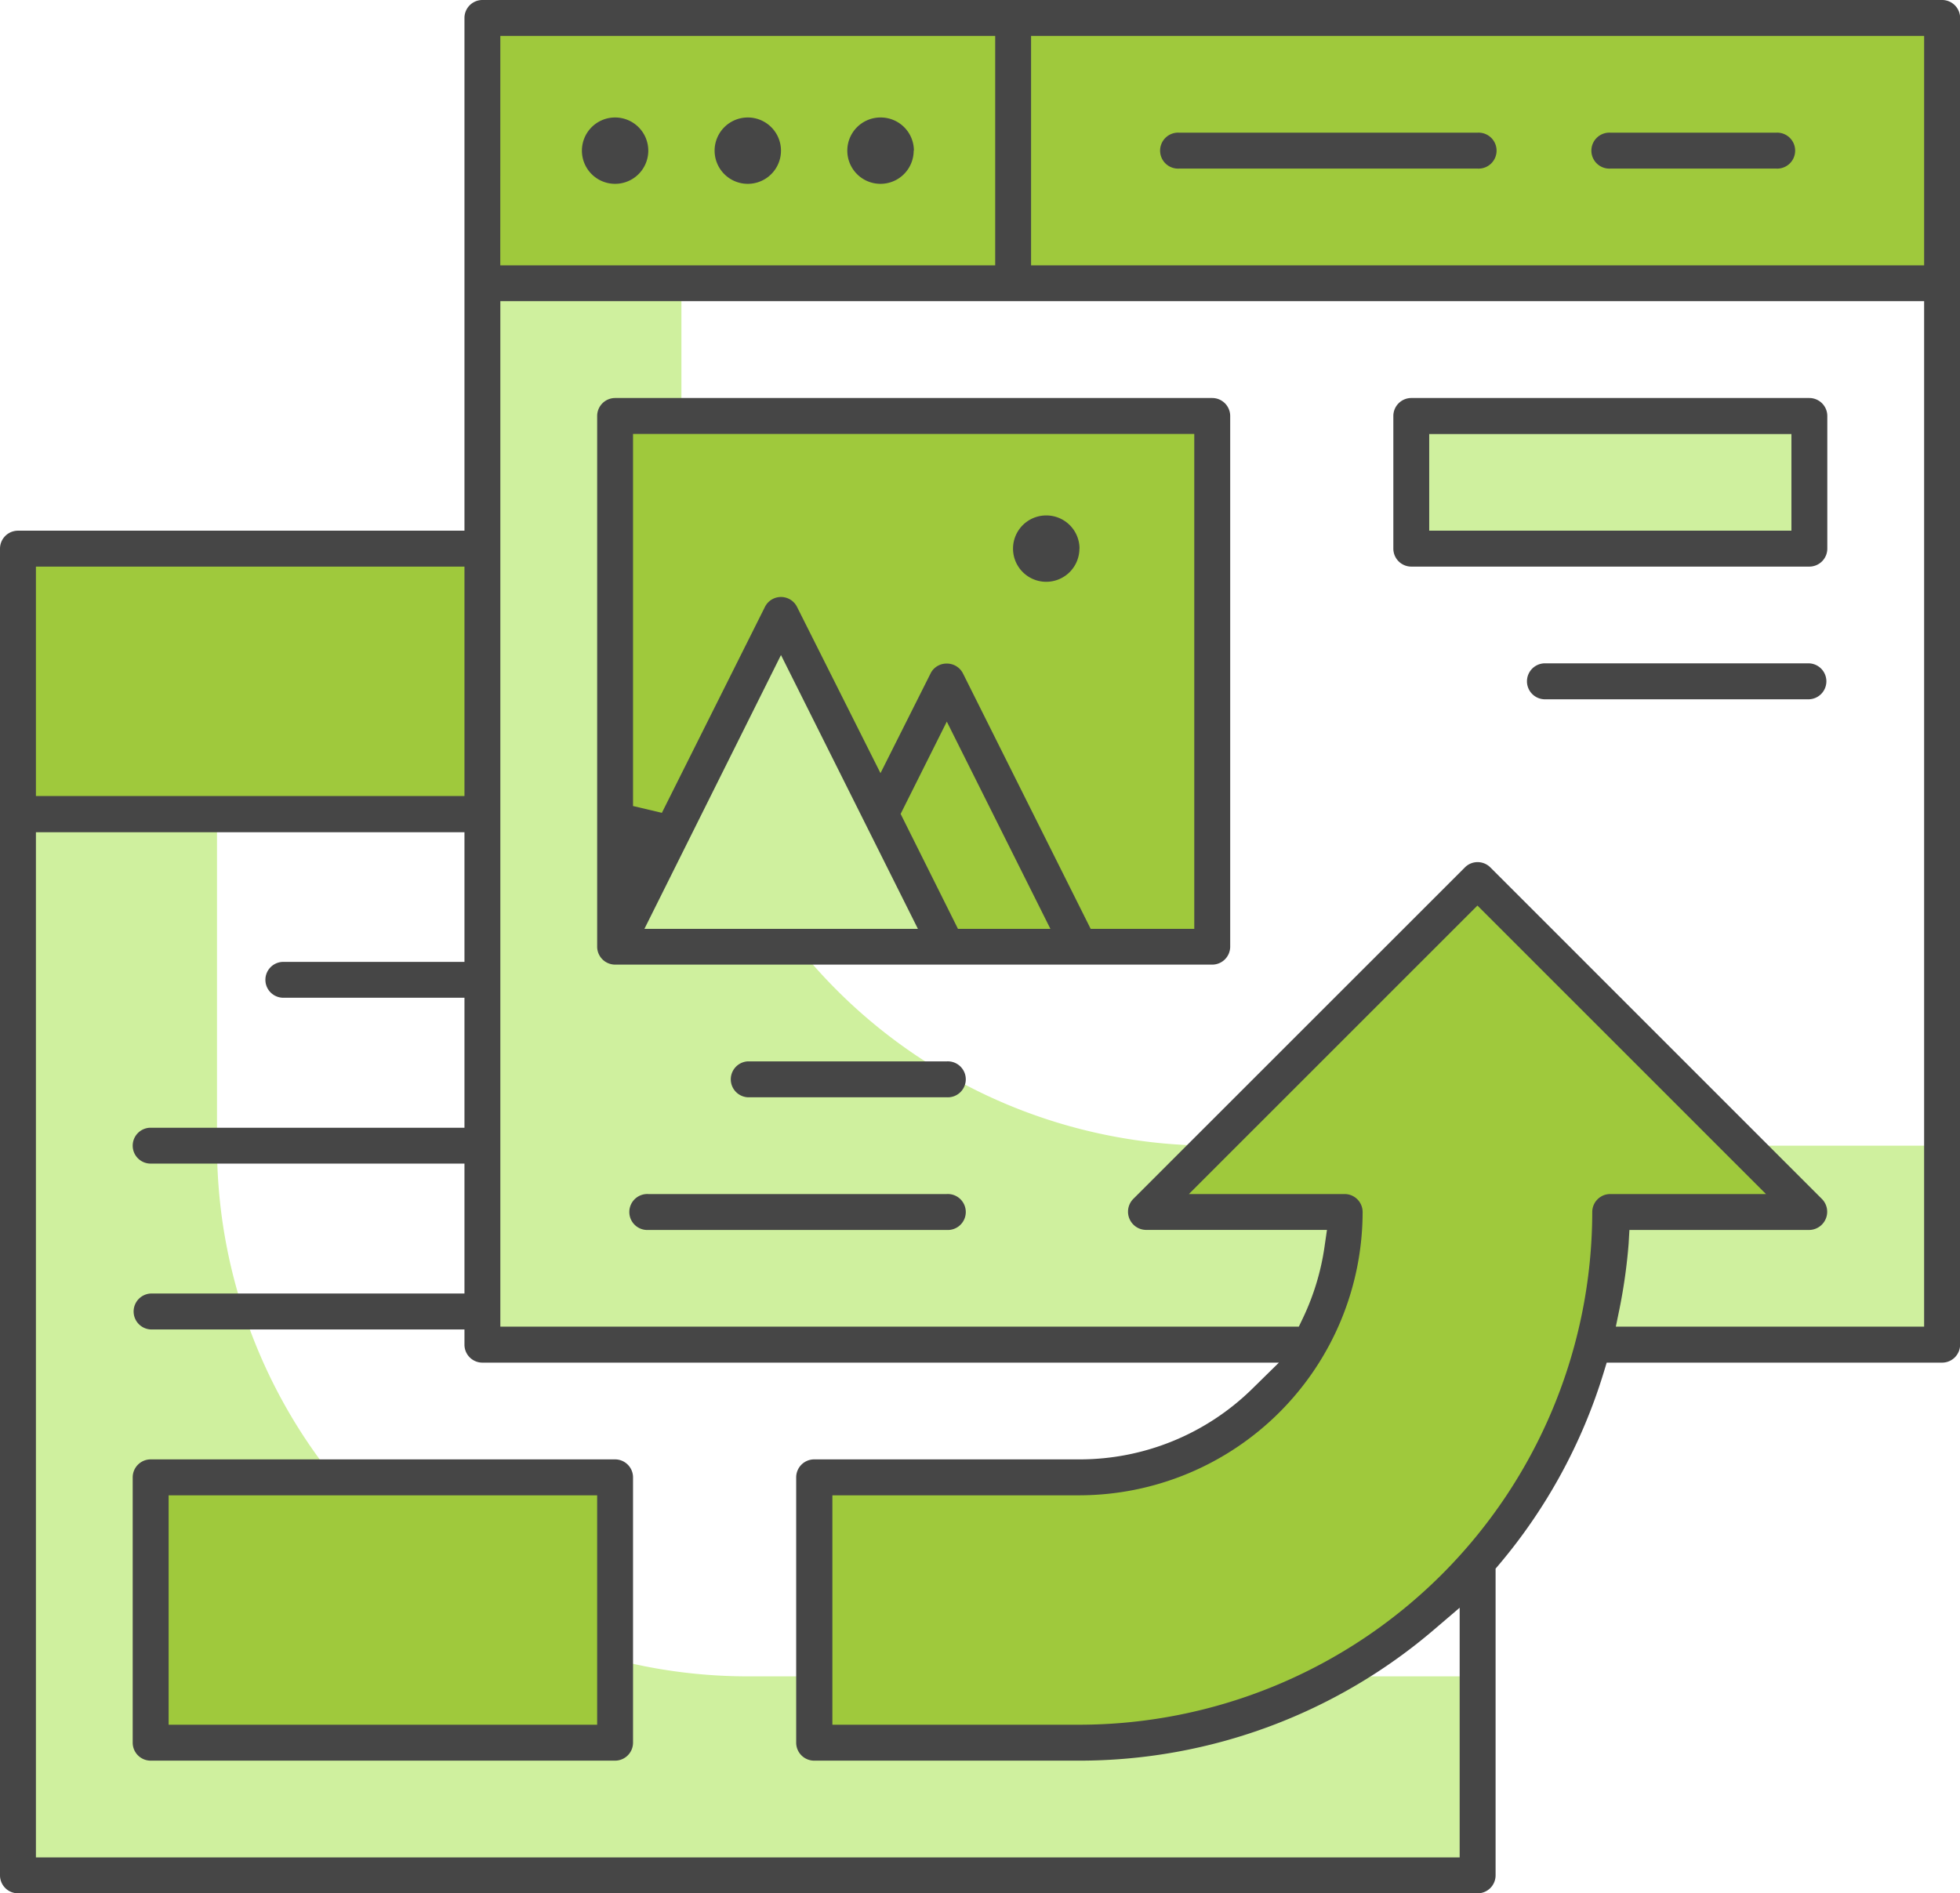 <svg xmlns="http://www.w3.org/2000/svg" viewBox="0 0 364.98 352.63"><defs><style>.cls-1{fill:#cff09e;}.cls-2{fill:#9fc93c;}.cls-3{fill:#464646;}</style></defs><title>kpi-5100</title><g id="Layer_2" data-name="Layer 2"><g id="Layer_2-2" data-name="Layer 2"><path class="cls-1" d="M40.41,213.38V102.18H3.34V349.29H275.15V312.22H139.25a98.84,98.84,0,0,1-98.84-98.84Z"/><rect class="cls-2" x="3.34" y="102.18" width="98.84" height="49.42"/><rect class="cls-2" x="28.05" y="275.16" width="86.49" height="49.42"/><rect class="cls-2" x="89.83" y="3.34" width="271.81" height="49.42"/><path class="cls-1" d="M126.89,114.54V3.34H89.83v247.1H361.64V213.38H225.73a98.84,98.84,0,0,1-98.84-98.84Z"/><rect class="cls-2" x="89.83" y="3.34" width="98.84" height="49.42"/><rect class="cls-1" x="262.8" y="77.47" width="74.13" height="24.71"/><rect class="cls-2" x="114.54" y="77.47" width="111.2" height="98.84"/><path class="cls-2" d="M176.31,126.89,151.6,176.31H201Z"/><path class="cls-1" d="M145.43,114.54l-30.89,61.77h61.77Z"/><path class="cls-2" d="M275.15,164l-61.77,61.77h37.06A49.42,49.42,0,0,1,201,275.16H151.6v49.42H201a98.85,98.85,0,0,0,98.84-98.85h37.07Z"/><path class="cls-3" d="M120.72,28.05a6.18,6.18,0,1,1-6.18-6.17,6.18,6.18,0,0,1,6.18,6.17Z"/><path class="cls-3" d="M145.43,28.05a6.18,6.18,0,1,1-6.18-6.17,6.18,6.18,0,0,1,6.18,6.17Z"/><path class="cls-3" d="M170.14,28.05A6.18,6.18,0,1,1,164,21.88a6.18,6.18,0,0,1,6.18,6.17Z"/><path class="cls-3" d="M201,102.18A6.18,6.18,0,1,1,194.85,96a6.18,6.18,0,0,1,6.17,6.17Z"/><path class="cls-3" d="M28.05,327.92a3.35,3.35,0,0,1-3.34-3.34V275.16a3.35,3.35,0,0,1,3.34-3.35h86.49a3.35,3.35,0,0,1,3.34,3.35v49.42a3.35,3.35,0,0,1-3.34,3.34Zm3.35-6.69h79.8V278.5H31.4Z"/><path class="cls-3" d="M219.56,31.4a3.35,3.35,0,1,1,0-6.69h55.59a3.35,3.35,0,1,1,0,6.69Z"/><path class="cls-3" d="M299.87,31.4a3.35,3.35,0,1,1,0-6.69h30.88a3.35,3.35,0,1,1,0,6.69Z"/><path class="cls-3" d="M114.54,179.66a3.35,3.35,0,0,1-3.34-3.35V77.47a3.35,3.35,0,0,1,3.34-3.34H225.73a3.35,3.35,0,0,1,3.35,3.34v98.84a3.35,3.35,0,0,1-3.35,3.35Zm61.77-56.07a3.35,3.35,0,0,1,3,1.82L203.1,173h19.29V80.82H117.88v69.3l5.37,1.27L142.46,113a3.34,3.34,0,0,1,5.94,0l15.56,31,9.39-18.7A3.31,3.31,0,0,1,176.31,123.59Zm-8.6,28L178.39,173H195.6L176.31,134.4ZM120,173h50.93L145.43,122Z"/><path class="cls-3" d="M139.25,204.37a3.35,3.35,0,0,1,0-6.69h37.06a3.35,3.35,0,1,1,0,6.69Z"/><path class="cls-3" d="M120.72,229.08a3.35,3.35,0,1,1,0-6.69h55.59a3.35,3.35,0,1,1,0,6.69Z"/><path class="cls-3" d="M262.8,105.53a3.35,3.35,0,0,1-3.34-3.35V77.47a3.35,3.35,0,0,1,3.34-3.34h74.13a3.35,3.35,0,0,1,3.34,3.34v24.71a3.35,3.35,0,0,1-3.34,3.35Zm3.34-6.69h67.45v-18H266.14Z"/><path class="cls-3" d="M287.51,130.24a3.35,3.35,0,0,1,0-6.69h49.42a3.35,3.35,0,0,1,0,6.69Z"/><path class="cls-3" d="M3.34,352.63A3.35,3.35,0,0,1,0,349.29V102.18a3.35,3.35,0,0,1,3.34-3.34H86.49V3.34A3.34,3.34,0,0,1,89.83,0H361.64A3.35,3.35,0,0,1,365,3.34v247.1a3.35,3.35,0,0,1-3.34,3.35H299.19l-.61,2a101.16,101.16,0,0,1-19.41,35.58l-.67.79v57.13a3.35,3.35,0,0,1-3.35,3.34Zm3.35-6.69H271.81v-46.5l-4.68,4A101.62,101.62,0,0,1,201,327.92H151.6a3.35,3.35,0,0,1-3.34-3.34V275.16a3.35,3.35,0,0,1,3.34-3.35H201a45.87,45.87,0,0,0,32.2-13.16l4.95-4.86H89.83a3.34,3.34,0,0,1-3.34-3.35v-2.83H28.05a3.35,3.35,0,0,1,0-6.69H86.49v-24.2H28.05a3.34,3.34,0,1,1,0-6.68H86.49V185.83H52.76a3.34,3.34,0,1,1,0-6.68H86.49V155H6.69ZM155,321.23H201a95.61,95.61,0,0,0,95.5-95.5,3.35,3.35,0,0,1,3.35-3.34h29l-53.73-53.73-53.73,53.73h29a3.35,3.35,0,0,1,3.35,3.34A52.83,52.83,0,0,1,201,278.5H155Zm148.27-89.54a102.07,102.07,0,0,1-1.68,12l-.7,3.4H358.3v-191H93.17v191H241.86l.77-1.61a46.06,46.06,0,0,0,4-13.17l.47-3.24H213.38a3.39,3.39,0,0,1-2.37-5.75l61.76-61.75a3.32,3.32,0,0,1,2.38-1,3.36,3.36,0,0,1,2.39,1l61.77,61.78a3.39,3.39,0,0,1-2.39,5.73h-33.5ZM6.69,148.26h79.8V105.53H6.69ZM192,49.42H358.3V6.69H192Zm-98.84,0h92.16V6.69H93.17Z"/></g></g></svg>